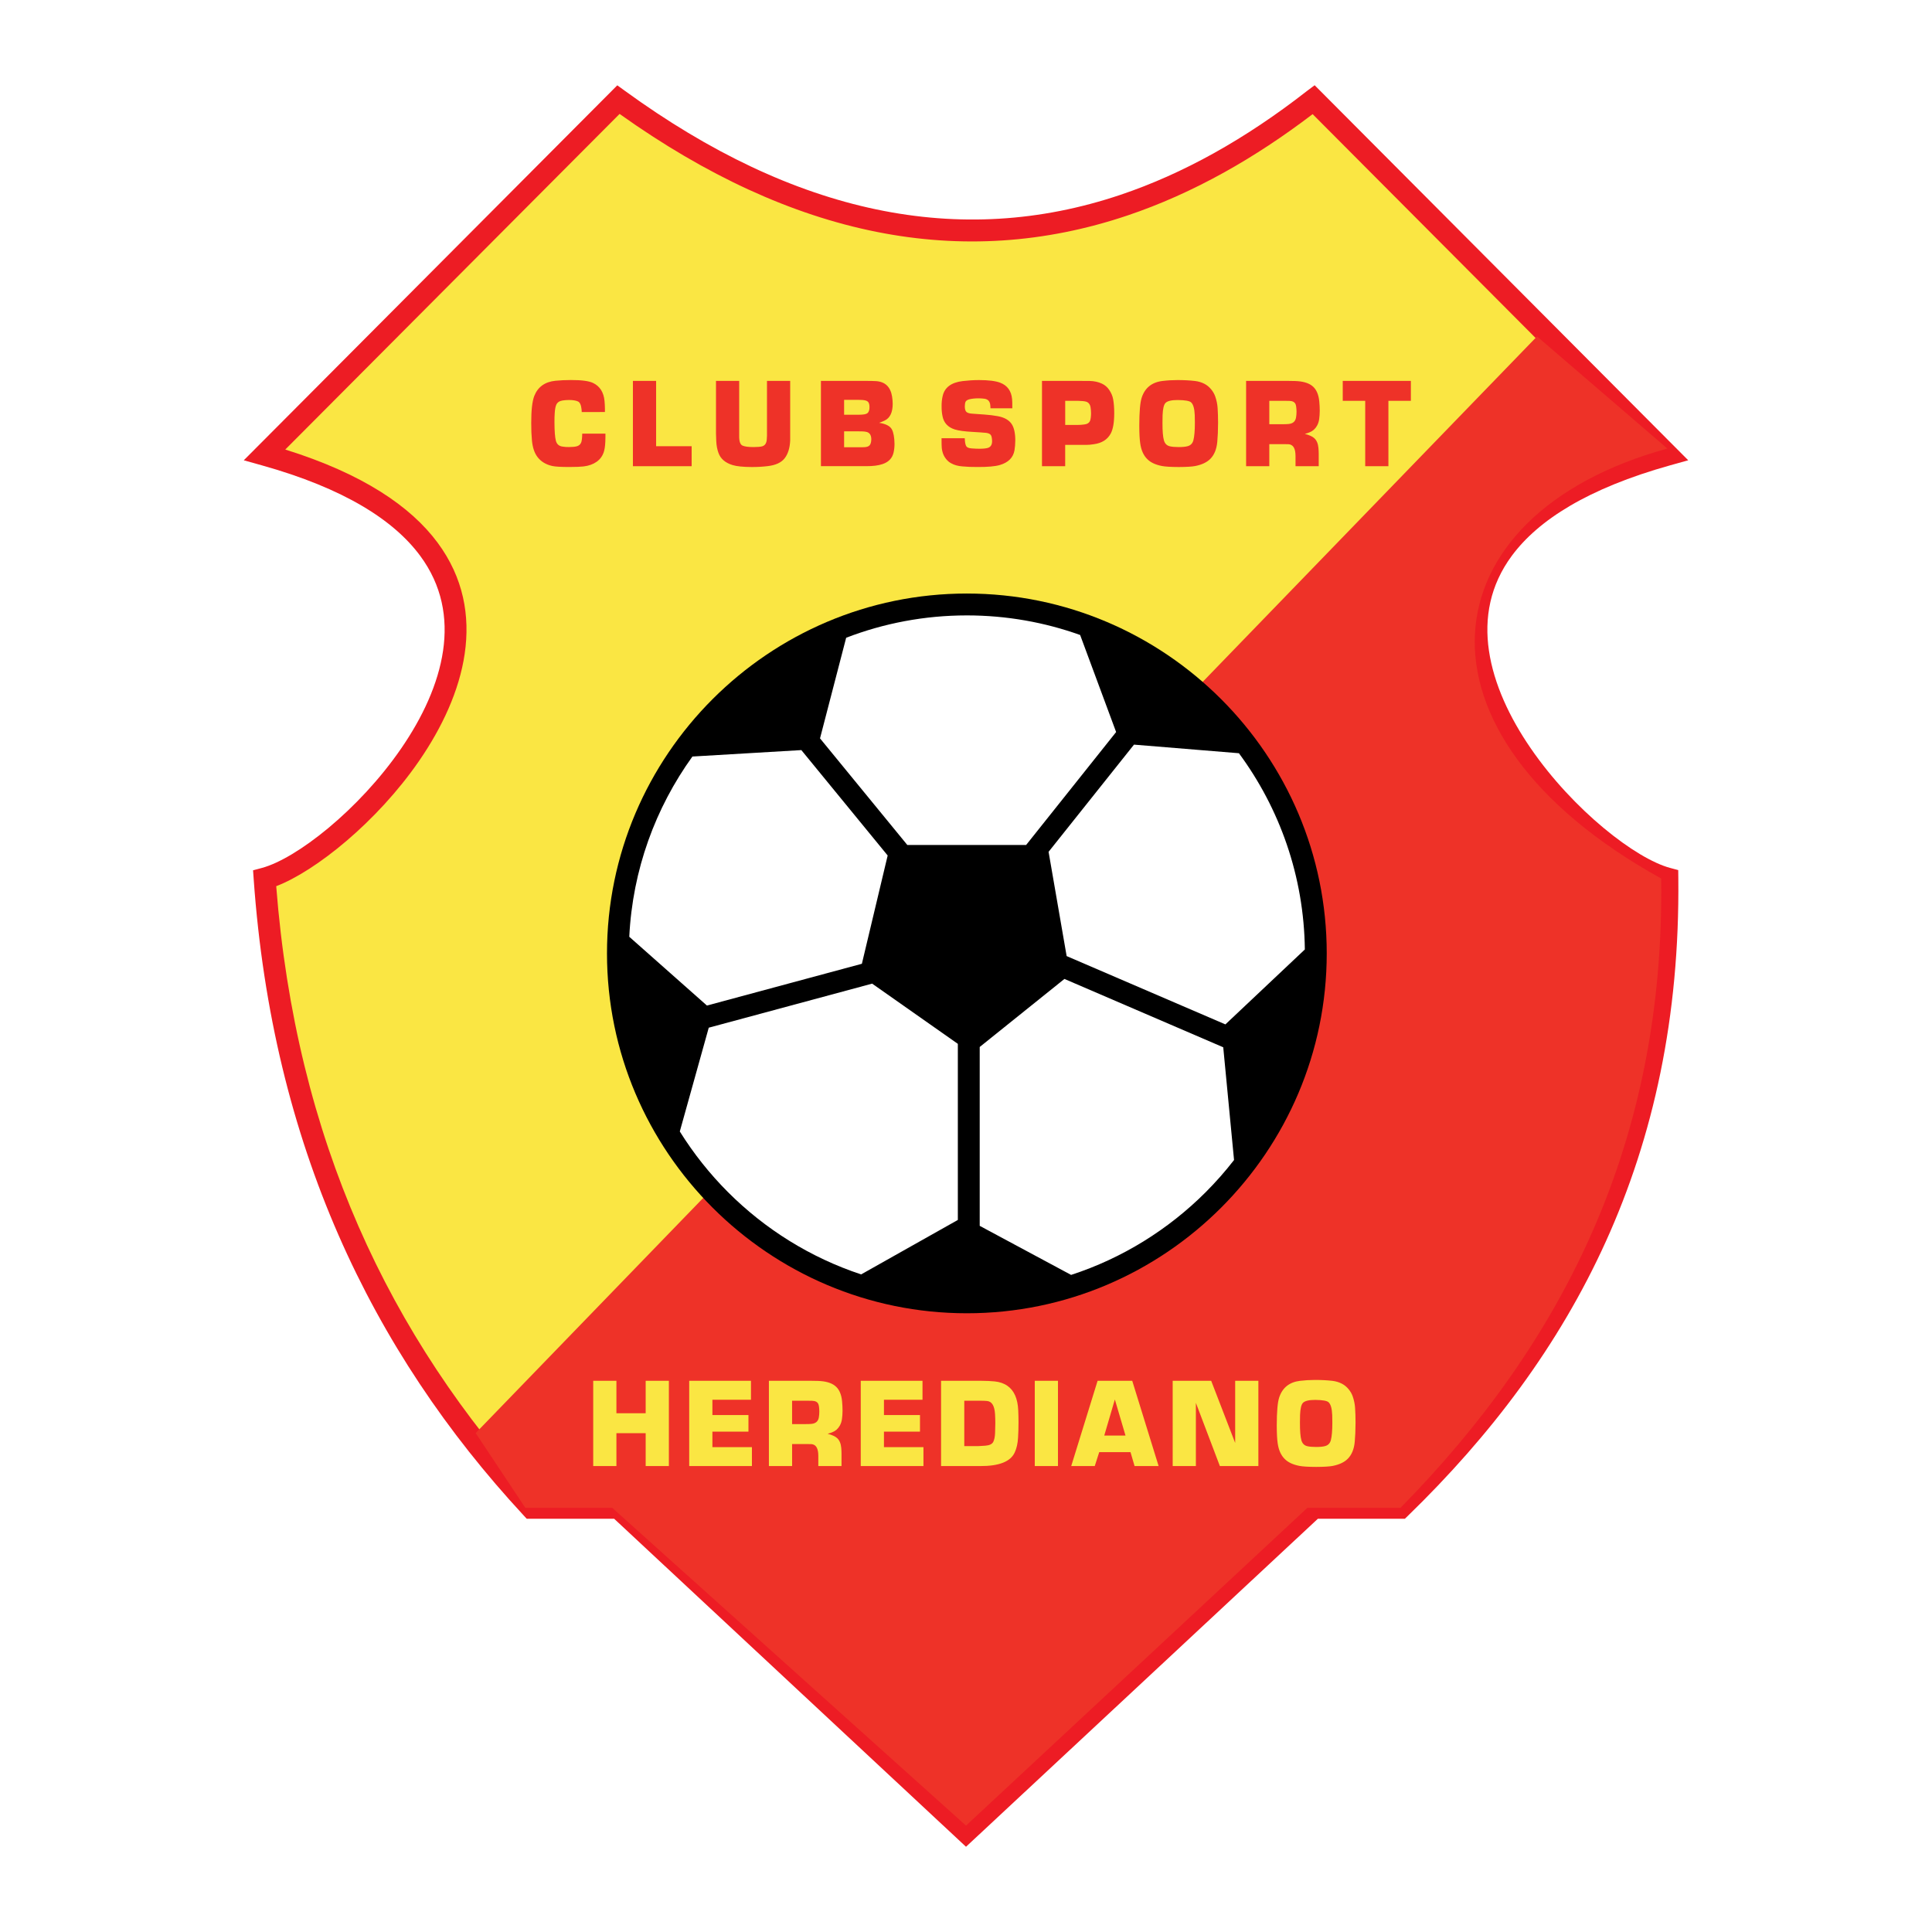 <?xml version="1.0" encoding="utf-8"?>
<!-- Generator: Adobe Illustrator 13.0.0, SVG Export Plug-In . SVG Version: 6.00 Build 14948)  -->
<!DOCTYPE svg PUBLIC "-//W3C//DTD SVG 1.0//EN" "http://www.w3.org/TR/2001/REC-SVG-20010904/DTD/svg10.dtd">
<svg version="1.0" id="Layer_1" xmlns="http://www.w3.org/2000/svg" xmlns:xlink="http://www.w3.org/1999/xlink" x="0px" y="0px"
	 width="192.756px" height="192.756px" viewBox="0 0 192.756 192.756" enable-background="new 0 0 192.756 192.756"
	 xml:space="preserve">
<g>
	<polygon fill-rule="evenodd" clip-rule="evenodd" fill="#FFFFFF" points="0,0 192.756,0 192.756,192.756 0,192.756 0,0 	"/>
	<path fill-rule="evenodd" clip-rule="evenodd" fill="#FAE643" d="M61.7,9.94L26.403,45.375c37.774,10.568,9.288,39.787,0,42.273
		c1.858,26.212,11.56,46.521,26.627,62.789H61.7l34.678,32.326l34.678-32.326h8.669c16.229-15.762,26.911-35.422,26.627-62.789
		c-9.288-2.487-37.773-31.705,0-42.273L131.057,9.94C108.764,27.347,85.645,27.347,61.7,9.94L61.7,9.94z"/>
	<path fill="#ED1C24" d="M61.816,11.366L28.461,44.851c7.697,2.404,12.502,5.651,15.205,9.301c2.574,3.477,3.251,7.285,2.697,11.076
		c-0.541,3.697-2.265,7.363-4.533,10.663c-4.205,6.116-10.366,11.031-14.272,12.524c0.983,12.644,3.813,23.88,8.204,33.923
		c4.422,10.113,10.437,19.045,17.749,27.008h8.19h0.426l0.315,0.295l33.937,31.635l33.936-31.635l0.315-0.295h0.427h8.229
		c7.879-7.711,14.412-16.361,18.954-26.398c4.511-9.967,7.062-21.322,7.027-34.507c-3.902-1.461-10.111-6.398-14.34-12.55
		c-2.269-3.3-3.993-6.966-4.533-10.663c-0.555-3.791,0.123-7.599,2.696-11.076c2.703-3.65,7.507-6.897,15.205-9.301l-33.333-33.464
		c-2.915,2.223-5.845,4.153-8.789,5.792c-3.212,1.787-6.442,3.228-9.691,4.321C95.982,27.052,79.094,23.674,61.816,11.366
		L61.816,11.366z M25.632,44.608L60.929,9.173l0.659-0.661l0.752,0.546c16.938,12.314,33.422,15.773,49.451,10.379
		c3.122-1.051,6.23-2.438,9.325-4.159c3.105-1.728,6.195-3.792,9.271-6.193l0.018-0.013V9.071l0.757-0.567l0.667,0.669
		l35.296,35.435l1.31,1.314l-1.791,0.501c-8.222,2.3-13.173,5.468-15.806,9.024c-2.188,2.957-2.763,6.213-2.287,9.465
		c0.489,3.345,2.075,6.699,4.167,9.742c4.253,6.188,10.491,11.024,13.917,11.941l0.802,0.214l0.009,0.83
		c0.144,13.848-2.491,25.754-7.22,36.202c-4.724,10.439-11.532,19.404-19.74,27.375l-0.321,0.311h-0.438h-8.243L97.12,183.561
		l-0.741,0.691l-0.742-0.691l-34.362-32.033h-8.244h-0.478l-0.324-0.35c-7.609-8.215-13.868-17.459-18.463-27.971
		c-4.594-10.508-7.517-22.258-8.455-35.481l-0.063-0.896l0.874-0.234c3.426-0.917,9.665-5.754,13.917-11.941
		c2.091-3.043,3.678-6.397,4.167-9.742c0.475-3.251-0.099-6.508-2.288-9.465c-2.632-3.556-7.584-6.724-15.806-9.024l-1.791-0.501
		L25.632,44.608L25.632,44.608z"/>
	<path fill-rule="evenodd" clip-rule="evenodd" fill="#EE3228" d="M47.458,142.977L153.349,33.563l13.004,11.19
		c-24.15,6.63-26.834,28.39-0.618,42.895c0.361,26.371-9.856,46.367-26.009,62.789h-9.289l-34.058,31.705l-35.297-31.705h-8.67
		L47.458,142.977L47.458,142.977z"/>
	<path fill-rule="evenodd" clip-rule="evenodd" fill="#EE3228" d="M58.041,41.111l-0.018-0.268
		c-0.044-0.436-0.164-0.699-0.357-0.789c-0.208-0.097-0.51-0.146-0.9-0.146c-0.23,0-0.448,0.018-0.648,0.05
		c-0.317,0.052-0.526,0.201-0.626,0.442c-0.075,0.179-0.124,0.442-0.146,0.789c-0.021,0.286-0.03,0.6-0.027,0.938
		c0.003,0.887,0.051,1.502,0.141,1.846c0.091,0.345,0.317,0.541,0.674,0.585c0.19,0.033,0.403,0.047,0.638,0.044
		c0.345,0,0.607-0.027,0.782-0.078c0.268-0.077,0.429-0.265,0.48-0.559c0.021-0.122,0.037-0.259,0.045-0.408l0.011-0.292h2.315
		v0.342c-0.003,0.614-0.047,1.071-0.129,1.369c-0.123,0.47-0.379,0.84-0.767,1.108c-0.339,0.238-0.768,0.39-1.285,0.453
		c-0.29,0.035-0.75,0.055-1.376,0.055c-0.85,0.003-1.434-0.03-1.75-0.1c-0.634-0.141-1.125-0.44-1.471-0.894
		c-0.301-0.392-0.486-0.939-0.554-1.638c-0.05-0.518-0.074-1.104-0.071-1.755c-0.003-1.271,0.098-2.174,0.306-2.706
		c0.357-0.899,1.061-1.403,2.108-1.51c0.476-0.047,0.991-0.073,1.539-0.073c1.062-0.003,1.8,0.095,2.213,0.292
		c0.681,0.325,1.065,0.926,1.146,1.8c0.022,0.245,0.037,0.499,0.04,0.754v0.347H58.041L58.041,41.111z M63.146,38.002h2.315v6.519
		h3.545v1.99h-5.86V38.002L63.146,38.002z M73.749,38.002v5.468c-0.012,0.555,0.1,0.885,0.335,0.989
		c0.216,0.095,0.582,0.145,1.097,0.145c0.409-0.003,0.695-0.027,0.855-0.072c0.275-0.077,0.43-0.297,0.462-0.655
		c0.012-0.145,0.021-0.282,0.024-0.407v-5.468h2.315v5.228v0.709c-0.033,0.765-0.22,1.361-0.557,1.79
		c-0.337,0.429-0.904,0.688-1.697,0.777c-0.515,0.062-1.038,0.092-1.571,0.089c-0.864-0.003-1.507-0.068-1.923-0.195
		c-0.73-0.223-1.201-0.63-1.409-1.218c-0.122-0.332-0.197-0.72-0.219-1.163c-0.018-0.325-0.027-0.588-0.027-0.789v-5.228H73.749
		L73.749,38.002z M81.902,38.002h4.529c0.416,0,0.743,0.009,0.979,0.023c0.905,0.062,1.437,0.576,1.593,1.537
		c0.042,0.268,0.062,0.513,0.062,0.732c-0.003,0.849-0.266,1.402-0.784,1.655c-0.164,0.083-0.354,0.161-0.569,0.235v-0.001
		c0.666,0.104,1.09,0.323,1.269,0.655c0.167,0.312,0.256,0.799,0.264,1.453c0,0.305-0.033,0.595-0.095,0.867
		c-0.131,0.56-0.496,0.94-1.091,1.141c-0.416,0.145-0.962,0.214-1.633,0.211h-4.522V38.002L81.902,38.002z M84.217,43.033v1.589
		h1.486c0.19,0.003,0.353,0.001,0.487-0.004c0.282-0.008,0.478-0.074,0.579-0.199c0.102-0.125,0.157-0.325,0.16-0.596
		c-0.003-0.386-0.146-0.628-0.425-0.717c-0.126-0.036-0.265-0.058-0.414-0.064c-0.148-0.006-0.324-0.009-0.521-0.009H84.217
		L84.217,43.033z M84.217,39.891v1.487h1.48c0.426,0,0.704-0.049,0.834-0.144c0.149-0.112,0.222-0.323,0.219-0.632
		c-0.003-0.268-0.064-0.451-0.18-0.542c-0.1-0.085-0.287-0.139-0.56-0.156c-0.164-0.008-0.312-0.012-0.446-0.012H84.217
		L84.217,39.891z M96.254,43.726l0.017,0.247c0.021,0.265,0.071,0.454,0.147,0.564c0.075,0.111,0.251,0.18,0.525,0.201
		c0.273,0.022,0.542,0.034,0.797,0.034c0.377-0.003,0.654-0.033,0.833-0.089c0.272-0.092,0.409-0.315,0.409-0.665
		c-0.008-0.264-0.042-0.457-0.102-0.576c-0.071-0.137-0.239-0.225-0.502-0.257c-0.357-0.033-0.78-0.062-1.265-0.089
		c-0.857-0.044-1.477-0.129-1.861-0.251c-0.679-0.219-1.083-0.656-1.214-1.308c-0.065-0.305-0.097-0.625-0.094-0.956
		c-0.008-0.402,0.03-0.766,0.111-1.089c0.196-0.842,0.86-1.334,1.984-1.471c0.525-0.063,1.067-0.099,1.622-0.102
		c0.954,0,1.664,0.088,2.125,0.263c0.716,0.271,1.112,0.815,1.19,1.628l0.018,0.306l0.006,0.621H98.82l-0.012-0.229
		c-0.016-0.432-0.211-0.675-0.588-0.726c-0.17-0.022-0.355-0.038-0.554-0.041c-0.386,0-0.703,0.033-0.949,0.095
		c-0.206,0.057-0.334,0.143-0.387,0.257c-0.044,0.097-0.068,0.253-0.071,0.464c0.003,0.28,0.063,0.465,0.178,0.556
		c0.116,0.091,0.303,0.145,0.561,0.159l1.246,0.089c0.461,0.033,0.892,0.086,1.286,0.158c0.666,0.119,1.138,0.384,1.408,0.793
		c0.235,0.357,0.355,0.895,0.358,1.605c-0.003,0.383-0.031,0.72-0.079,1.005c-0.126,0.733-0.618,1.226-1.476,1.476
		c-0.461,0.134-1.192,0.198-2.192,0.195c-0.565,0.003-1.079-0.016-1.537-0.061c-0.436-0.033-0.808-0.137-1.113-0.309
		c-0.196-0.099-0.378-0.257-0.539-0.468c-0.163-0.211-0.277-0.451-0.339-0.715c-0.052-0.201-0.079-0.438-0.079-0.706l-0.004-0.61
		H96.254L96.254,43.726z M103.96,38.002h3.729c0.536,0,0.884,0.003,1.04,0.006c0.446,0.012,0.848,0.1,1.202,0.263
		c0.305,0.142,0.552,0.353,0.738,0.632c0.204,0.305,0.336,0.618,0.391,0.933c0.071,0.391,0.107,0.853,0.107,1.382
		c0,0.924-0.116,1.604-0.349,2.036c-0.324,0.602-0.888,0.959-1.688,1.066c-0.312,0.048-0.566,0.07-0.76,0.067h-2.096v2.125h-2.315
		V38.002L103.96,38.002z M106.275,42.396h1.246c0.208,0,0.422-0.015,0.643-0.045c0.305-0.033,0.502-0.155,0.588-0.363
		c0.06-0.144,0.094-0.389,0.102-0.732c0-0.216-0.019-0.427-0.051-0.632c-0.053-0.297-0.204-0.482-0.454-0.554
		c-0.151-0.044-0.406-0.071-0.76-0.079h-1.313V42.396L106.275,42.396z M113.667,42.475c0.003-1.393,0.083-2.325,0.239-2.795
		c0.32-0.983,1.011-1.541,2.069-1.67c0.479-0.06,0.983-0.091,1.509-0.091c0.648,0,1.228,0.031,1.733,0.091
		c0.354,0.04,0.675,0.138,0.962,0.29c0.253,0.134,0.475,0.318,0.665,0.553c0.176,0.216,0.307,0.443,0.392,0.681
		c0.137,0.387,0.22,0.777,0.245,1.164c0.03,0.446,0.046,0.94,0.046,1.476c-0.003,0.763-0.031,1.398-0.078,1.901
		c-0.067,0.749-0.306,1.323-0.71,1.721c-0.337,0.334-0.833,0.568-1.487,0.699c-0.324,0.062-0.877,0.097-1.654,0.1
		c-0.771-0.003-1.326-0.037-1.662-0.1c-0.659-0.126-1.154-0.36-1.481-0.699c-0.369-0.364-0.603-0.889-0.697-1.571
		C113.699,43.838,113.67,43.253,113.667,42.475L113.667,42.475z M115.981,42.177c-0.003,0.825,0.045,1.412,0.145,1.762
		c0.092,0.321,0.29,0.518,0.588,0.587c0.208,0.051,0.503,0.078,0.884,0.078c0.371,0,0.665-0.028,0.876-0.083
		c0.307-0.078,0.503-0.274,0.588-0.586c0.101-0.376,0.151-0.964,0.151-1.761l-0.012-0.754c-0.025-0.655-0.149-1.083-0.369-1.279
		c-0.161-0.146-0.603-0.223-1.326-0.23c-0.621-0.003-1.03,0.095-1.224,0.292c-0.167,0.171-0.265,0.579-0.29,1.218L115.981,42.177
		L115.981,42.177z M128.506,38.002l0.698,0.012c0.75,0.022,1.314,0.18,1.694,0.47c0.416,0.315,0.66,0.841,0.726,1.571
		c0.03,0.31,0.047,0.621,0.047,0.933c-0.003,0.305-0.024,0.581-0.057,0.824c-0.033,0.244-0.106,0.464-0.213,0.657
		c-0.176,0.317-0.426,0.541-0.75,0.666c-0.134,0.057-0.29,0.107-0.469,0.152l0,0c0.461,0.122,0.781,0.271,0.955,0.441
		c0.23,0.216,0.366,0.538,0.403,0.961c0.018,0.205,0.028,0.396,0.028,0.571v1.251h-2.314v-1.028c0-0.075-0.005-0.159-0.013-0.251
		c-0.047-0.577-0.276-0.882-0.681-0.912c-0.048-0.003-0.159-0.006-0.33-0.006h-1.592v2.197h-2.315v-8.509H128.506L128.506,38.002z
		 M126.64,42.323h1.368c0.204,0.003,0.393-0.004,0.563-0.022c0.421-0.04,0.667-0.253,0.733-0.637
		c0.033-0.186,0.051-0.387,0.051-0.598c-0.008-0.354-0.04-0.601-0.095-0.738c-0.09-0.211-0.298-0.323-0.62-0.331
		c-0.107-0.003-0.255-0.006-0.437-0.006h-1.564V42.323L126.64,42.323z M133.965,38.002h6.798v1.99h-2.241v6.519h-2.315v-6.519
		h-2.241V38.002L133.965,38.002z"/>
	<path fill-rule="evenodd" clip-rule="evenodd" fill="#FAE643" d="M64.419,140.998v-3.236h2.315v8.508h-2.315v-3.281H61.5v3.281
		h-2.315v-8.508H61.5v3.236H64.419L64.419,140.998z M68.763,137.762h6.162v1.889h-3.848v1.527h3.596v1.654h-3.596v1.549h3.943v1.889
		h-6.257V137.762L68.763,137.762z M80.896,137.762l0.698,0.012c0.75,0.021,1.315,0.18,1.694,0.471
		c0.417,0.314,0.661,0.84,0.726,1.57c0.029,0.309,0.046,0.621,0.046,0.934c-0.003,0.303-0.023,0.578-0.057,0.822
		c-0.032,0.244-0.105,0.465-0.213,0.658c-0.175,0.316-0.425,0.541-0.75,0.664c-0.134,0.059-0.29,0.109-0.469,0.152l0,0
		c0.461,0.123,0.781,0.271,0.956,0.443c0.23,0.215,0.366,0.535,0.403,0.961c0.018,0.203,0.028,0.395,0.028,0.57v1.25h-2.315v-1.027
		c0-0.074-0.004-0.158-0.012-0.252c-0.047-0.576-0.276-0.881-0.681-0.91c-0.047-0.004-0.159-0.006-0.331-0.006h-1.591v2.195h-2.315
		v-8.508H80.896L80.896,137.762z M79.029,142.082h1.369c0.204,0.004,0.393-0.004,0.563-0.021c0.421-0.041,0.667-0.252,0.733-0.637
		c0.033-0.186,0.05-0.387,0.05-0.598c-0.007-0.354-0.04-0.602-0.095-0.738c-0.089-0.211-0.298-0.322-0.621-0.33
		c-0.107-0.002-0.254-0.006-0.436-0.006h-1.565V142.082L79.029,142.082z M85.877,137.762h6.162v1.889h-3.847v1.527h3.595v1.654
		h-3.595v1.549h3.942v1.889h-6.257V137.762L85.877,137.762z M97.878,137.762c0.55,0.002,1.007,0.025,1.368,0.062
		c0.5,0.051,0.927,0.201,1.281,0.451c0.654,0.463,1.01,1.271,1.062,2.422c0.019,0.381,0.028,0.791,0.028,1.229
		c0,0.553-0.016,1.062-0.046,1.527c-0.032,0.566-0.143,1.053-0.329,1.453c-0.413,0.916-1.559,1.371-3.433,1.363h-3.919v-8.508
		H97.878L97.878,137.762z M96.206,139.752v4.527h1.397c0.107,0,0.344-0.014,0.705-0.043c0.409-0.031,0.672-0.156,0.787-0.375
		c0.106-0.205,0.17-0.502,0.184-0.889c0.013-0.35,0.021-0.678,0.024-0.979c0-0.301-0.011-0.607-0.028-0.916
		c-0.052-0.824-0.318-1.256-0.794-1.299c-0.179-0.018-0.396-0.027-0.648-0.027H96.206L96.206,139.752z M105.554,137.762v8.508
		h-2.315v-8.508H105.554L105.554,137.762z M109.507,137.762h3.456l2.633,8.508h-2.399l-0.407-1.391l0,0h-3.12l0,0l-0.447,1.391
		h-2.348L109.507,137.762L109.507,137.762z M110.172,143.225L110.172,143.225h2.119l0,0l-1.062-3.6l0,0L110.172,143.225
		L110.172,143.225z M116.999,137.762h3.841l2.394,6.201l0,0v-6.201h2.314v8.508h-3.841l-2.396-6.314h0.002v6.314h-2.314V137.762
		L116.999,137.762z M127.382,142.234c0.003-1.393,0.083-2.324,0.239-2.795c0.32-0.982,1.011-1.541,2.069-1.672
		c0.479-0.059,0.983-0.09,1.509-0.09c0.648,0,1.228,0.031,1.733,0.09c0.354,0.041,0.675,0.141,0.962,0.291
		c0.253,0.135,0.475,0.318,0.665,0.553c0.176,0.217,0.307,0.443,0.392,0.682c0.137,0.387,0.22,0.777,0.245,1.164
		c0.03,0.447,0.047,0.939,0.047,1.475c-0.004,0.764-0.032,1.4-0.079,1.902c-0.067,0.748-0.305,1.322-0.71,1.721
		c-0.336,0.336-0.833,0.568-1.487,0.699c-0.324,0.062-0.877,0.098-1.654,0.1c-0.771-0.002-1.325-0.037-1.662-0.1
		c-0.659-0.127-1.154-0.359-1.481-0.699c-0.369-0.363-0.603-0.889-0.697-1.57C127.414,143.598,127.385,143.012,127.382,142.234
		L127.382,142.234z M129.696,141.938c-0.003,0.824,0.045,1.412,0.145,1.762c0.093,0.32,0.29,0.518,0.588,0.586
		c0.208,0.051,0.503,0.078,0.884,0.078c0.372,0,0.665-0.027,0.876-0.084c0.307-0.076,0.503-0.273,0.588-0.586
		c0.101-0.375,0.151-0.963,0.151-1.762l-0.012-0.754c-0.025-0.654-0.148-1.082-0.369-1.279c-0.16-0.145-0.603-0.223-1.325-0.23
		c-0.622-0.002-1.031,0.096-1.225,0.293c-0.167,0.17-0.265,0.578-0.29,1.217L129.696,141.938L129.696,141.938z"/>
	<path d="M96.464,59.217L96.464,59.217c9.888,0,18.865,4.032,25.369,10.536c6.503,6.503,10.535,15.479,10.535,25.367v0.001v0.001
		c0,9.888-4.032,18.864-10.536,25.368c-6.503,6.504-15.479,10.535-25.367,10.535h-0.001h-0.001c-9.888,0-18.864-4.031-25.368-10.535
		c-6.503-6.504-10.535-15.48-10.536-25.368v-0.001l0,0c0-9.889,4.032-18.865,10.536-25.369c6.503-6.503,15.479-10.535,25.367-10.535
		H96.464L96.464,59.217z"/>
	<path fill="#FFFFFF" d="M70.531,100.324l15.459-4.168l2.573-10.803L79.95,74.837l-10.868,0.642
		c-3.684,5.117-5.973,11.3-6.299,17.983L70.531,100.324L70.531,100.324z M95.564,121.715v-17.57l-8.55-6.008l-16.302,4.396
		l-2.888,10.355c1.372,2.199,2.989,4.232,4.814,6.059c3.688,3.688,8.221,6.527,13.277,8.201L95.564,121.715L95.564,121.715z
		 M107.766,63.353c-3.536-1.265-7.341-1.954-11.301-1.954h0h-0.001c-4.239,0-8.299,0.79-12.042,2.229l-2.609,10.04l8.71,10.635
		h11.855l8.978-11.267L107.766,63.353L107.766,63.353z M130.184,94.729c-0.084-7.313-2.518-14.08-6.577-19.579l-10.469-0.858
		l-8.521,10.695l1.802,10.402l15.839,6.815L130.184,94.729L130.184,94.729z M97.746,104.457v17.846l9.118,4.895
		c5.116-1.666,9.702-4.527,13.425-8.25c1.01-1.01,1.956-2.084,2.832-3.213l-1.078-11.248l-15.844-6.818L97.746,104.457
		L97.746,104.457z"/>
</g>
</svg>
